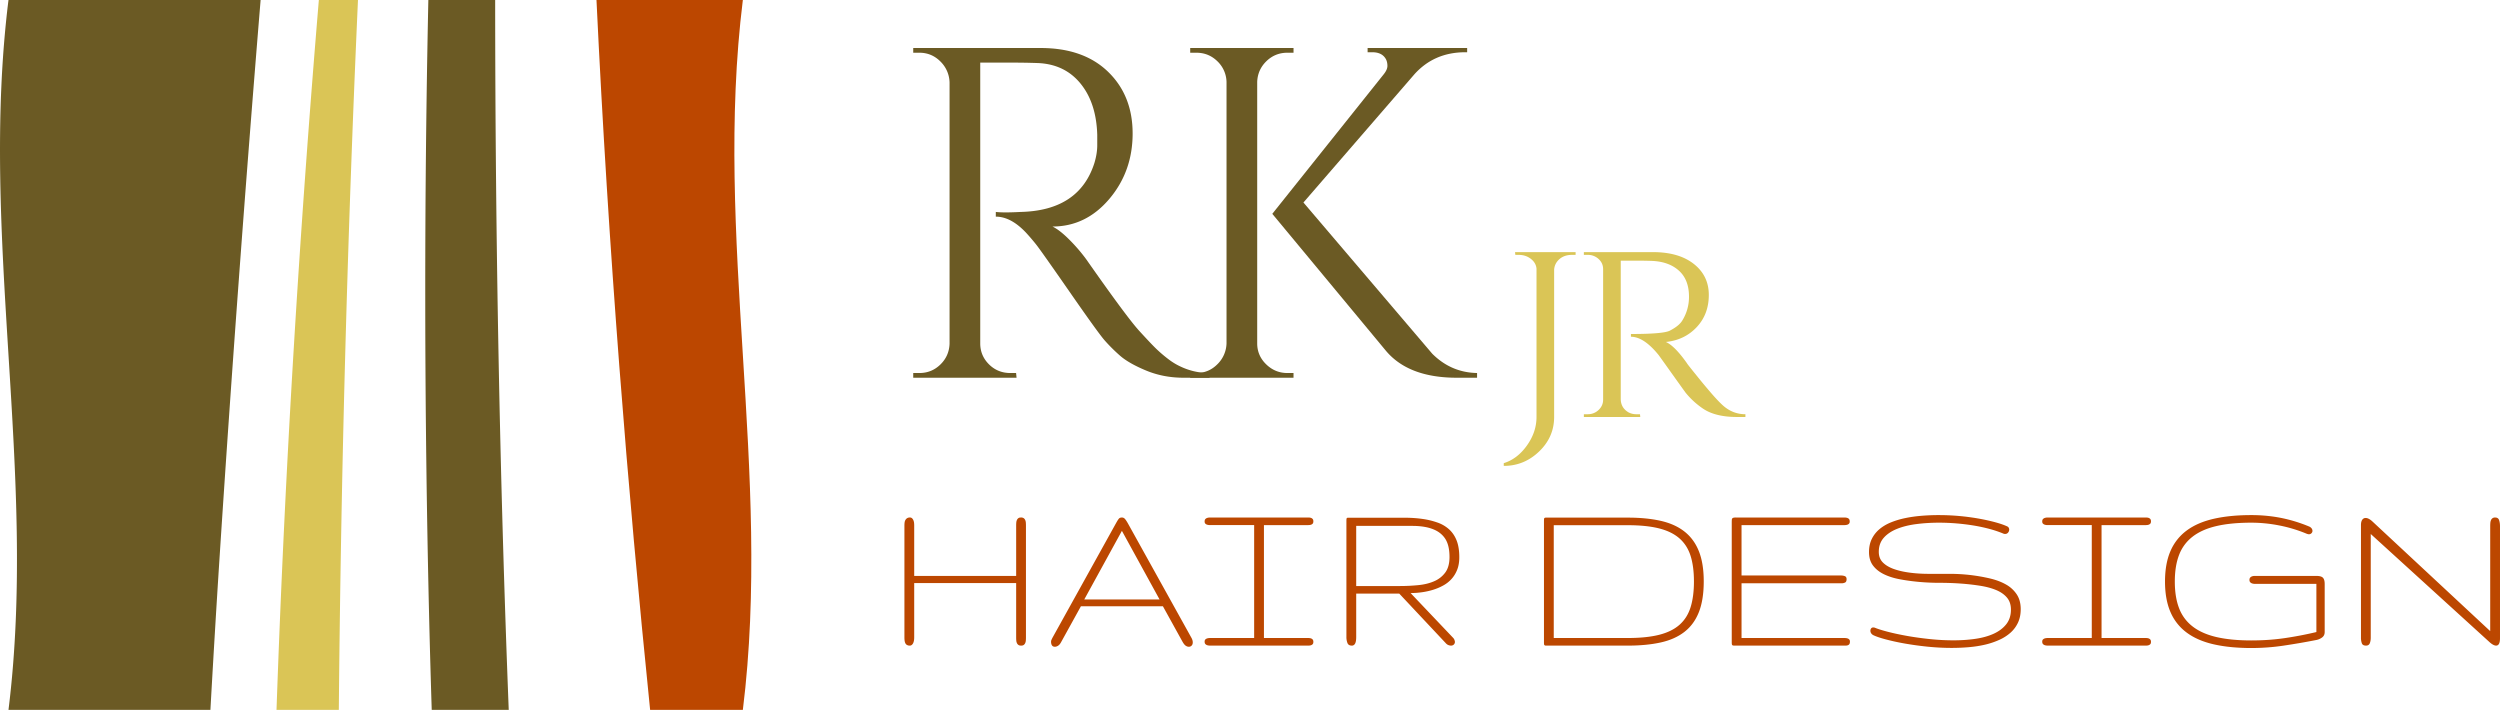 <svg version="1.1" id="Layer_1" xmlns="http://www.w3.org/2000/svg" x="0" y="0" viewBox="0 0 324 92" xml:space="preserve"><style>.st0{fill:#6b5a24}.st1{fill:#dac556}.st2{fill:#bc4700}</style><path class="st0" d="M130.951 8.115h-3.913v36.383c0 1.059.376 1.964 1.131 2.717.754.753 1.682 1.129 2.782 1.129h.734l.061.61h-13.392v-.61h.795c1.06 0 1.967-.366 2.722-1.1.753-.732 1.15-1.627 1.192-2.685v-33.88a3.934 3.934 0 00-1.192-2.717c-.755-.752-1.662-1.129-2.722-1.129h-.795v-.61h16.511c3.709 0 6.624 1.028 8.744 3.083s3.18 4.72 3.18 7.996c0 3.277-1.009 6.105-3.027 8.486-2.018 2.38-4.474 3.57-7.368 3.57.611.286 1.335.846 2.17 1.68.836.834 1.58 1.7 2.232 2.594 3.506 5.006 5.789 8.089 6.85 9.248 1.06 1.16 1.813 1.954 2.262 2.381.448.427.937.845 1.468 1.251.529.408 1.06.733 1.59.977a8.611 8.611 0 003.79.855v.61h-3.362c-1.754 0-3.385-.315-4.893-.946-1.508-.63-2.64-1.282-3.393-1.953a21.946 21.946 0 01-1.957-1.954c-.55-.63-2.07-2.736-4.556-6.318-2.487-3.58-3.934-5.625-4.342-6.135a29.675 29.675 0 00-1.284-1.496c-1.305-1.383-2.609-2.075-3.913-2.075v-.61c.326.04.753.06 1.284.06.53 0 1.182-.02 1.957-.06 5.054-.123 8.234-2.238 9.54-6.35.244-.813.366-1.576.366-2.289v-1.373c-.082-2.726-.795-4.924-2.14-6.593-1.345-1.668-3.16-2.563-5.442-2.686a91.598 91.598 0 00-3.67-.06z"/><path class="st0" d="M166.845 48.344h.795v.61h-13.39v-.61h.795c1.06 0 1.966-.376 2.72-1.13a3.926 3.926 0 001.193-2.716v-33.88a3.822 3.822 0 00-1.193-2.686c-.754-.733-1.66-1.099-2.72-1.099h-.795v-.61h13.391v.61h-.795c-1.06 0-1.967.366-2.721 1.099s-1.152 1.628-1.192 2.686v33.88c0 1.059.387 1.964 1.162 2.717.773.753 1.691 1.129 2.751 1.129zm24.582.61H188.8c-4.159 0-7.216-1.16-9.174-3.48L164.89 27.712 179.32 9.64c.326-.406.49-.773.49-1.098 0-.326-.062-.611-.185-.855-.326-.61-.917-.916-1.773-.916h-.61v-.55h12.901v.55h-.244c-2.69 0-4.892.957-6.604 2.87l-14.37 16.603 16.693 19.596c1.63 1.628 3.567 2.462 5.81 2.503v.61z"/><path class="st1" d="M203.734 33.031c-.88 0-1.546.32-1.998.962a1.93 1.93 0 00-.32.961v19.087c0 1.733-.649 3.223-1.945 4.469-1.296 1.246-2.824 1.87-4.584 1.87v-.357c1.165-.356 2.164-1.116 2.997-2.279.832-1.163 1.248-2.398 1.248-3.703v-19.23c-.047-.498-.291-.919-.731-1.263-.44-.344-.969-.517-1.588-.517h-.427l-.036-.356h7.848v.356h-.464zm8.204.749h-1.89v17.982c.023.736.356 1.294.998 1.674.31.166.654.25 1.035.25h.463l.036.355h-7.312v-.356h.498c.548 0 1.018-.184 1.41-.552.392-.368.589-.813.589-1.335V34.883c0-.521-.197-.961-.589-1.318a2.026 2.026 0 00-1.41-.534h-.498v-.356h8.953c2.235 0 4 .511 5.297 1.531 1.296 1.022 1.944 2.363 1.944 4.025 0 1.661-.523 3.05-1.57 4.166-1.046 1.116-2.378 1.757-3.994 1.922.76.334 1.676 1.26 2.746 2.778-.024 0 .386.523 1.23 1.567a79.357 79.357 0 002.034 2.44c.51.581.933 1.026 1.267 1.335.879.83 1.89 1.246 3.03 1.246v.356h-1.104c-1.88 0-3.354-.368-4.423-1.104a10.411 10.411 0 01-2.212-2.03c-.143-.19-.744-1.026-1.802-2.51a453.772 453.772 0 00-1.694-2.368c-1.284-1.59-2.486-2.386-3.603-2.386v-.356c2.783 0 4.46-.142 5.03-.427.785-.404 1.32-.831 1.605-1.282a5.788 5.788 0 00.892-3.134c0-1.448-.428-2.564-1.285-3.347-.855-.784-2.01-1.211-3.46-1.282a61.558 61.558 0 00-2.211-.036z"/><path class="st2" d="M117.213 68.112c0-.129.008-.255.022-.38a.915.915 0 01.105-.336.648.648 0 01.224-.238.674.674 0 01.366-.09.38.38 0 01.268.097c.07.065.128.147.172.247.045.099.074.21.09.335.015.124.021.246.021.365v6.528h13.213v-6.528c0-.129.005-.255.015-.38.01-.124.038-.236.083-.336a.597.597 0 01.186-.238c.08-.06.194-.09.344-.09a.6.6 0 01.35.09c.084.06.15.14.194.238.045.1.073.212.082.336.01.125.015.251.015.38v14.516c0 .13-.005.256-.015.38a1 1 0 01-.082.335.595.595 0 01-.187.239c-.08.06-.194.09-.343.09s-.267-.03-.35-.09a.57.57 0 01-.194-.239 1 1 0 01-.083-.335 4.85 4.85 0 01-.015-.38v-7.064h-13.213v7.064c0 .12-.01.24-.029.365-.02.124-.052.236-.097.335a.694.694 0 01-.18.246.405.405 0 01-.275.097.677.677 0 01-.367-.09.537.537 0 01-.208-.238 1.131 1.131 0 01-.09-.335 3.24 3.24 0 01-.022-.38V68.112zm27.41-.283c.16-.288.284-.487.373-.596.09-.11.224-.164.403-.164.14 0 .261.052.367.156.104.104.24.306.41.604l8.24 14.844c.11.199.165.392.165.581 0 .179-.05.318-.15.417-.1.1-.218.15-.357.15-.14 0-.277-.048-.412-.142s-.27-.266-.41-.514l-2.538-4.59h-10.63l-2.567 4.65c-.11.208-.237.36-.381.454s-.287.141-.426.141c-.168 0-.293-.06-.373-.178s-.119-.279-.119-.477a.6.6 0 01.052-.239c.035-.08.077-.169.127-.268l8.226-14.83zm5.659 9.866l-4.883-8.897-4.881 8.897h9.764zm12.256-9.642h-5.718a1.28 1.28 0 01-.35-.045.573.573 0 01-.255-.142c-.064-.064-.096-.156-.096-.275 0-.15.034-.259.104-.328a.59.59 0 01.261-.15 1.28 1.28 0 01.35-.044h12.721c.13 0 .241.015.336.044a.49.49 0 01.23.15c.061.07.09.168.09.297 0 .14-.029.242-.09.306a.516.516 0 01-.23.142 1.12 1.12 0 01-.336.045h-5.748v14.634h5.748c.13 0 .241.016.336.045.094.03.171.08.23.15.061.069.09.168.09.298 0 .139-.029.24-.09.305a.516.516 0 01-.23.142c-.095.03-.207.044-.336.044h-12.72a1.28 1.28 0 01-.35-.044.588.588 0 01-.262-.15c-.07-.069-.104-.178-.104-.328 0-.119.032-.21.096-.275a.582.582 0 01.254-.142 1.28 1.28 0 01.351-.045h5.718V68.053zm26.587 4.166c0 .61-.09 1.143-.268 1.602-.18.46-.42.859-.725 1.198-.303.34-.661.624-1.075.853-.413.23-.853.417-1.32.562a9.195 9.195 0 01-1.456.322c-.503.07-.993.104-1.47.104l5.494 5.782c.09.09.15.182.186.276.035.095.057.182.067.262a.477.477 0 01-.141.35.499.499 0 01-.367.141c-.109 0-.226-.025-.35-.074s-.247-.144-.366-.283l-5.987-6.38h-5.583v5.605c0 .148-.008.29-.022.424a1.482 1.482 0 01-.083.358.62.62 0 01-.172.253.427.427 0 01-.291.097c-.288 0-.477-.111-.567-.335a2.134 2.134 0 01-.134-.796V67.635c0-.149.002-.26.007-.335.005-.075.023-.127.052-.157.03-.03.083-.045.157-.045h7.316c.84 0 1.621.053 2.343.158a9.83 9.83 0 011.964.479 4.383 4.383 0 011.5.898c.413.385.732.866.956 1.445.223.579.335 1.293.335 2.14zm-1.269-.037c0-.995-.182-1.776-.544-2.344-.364-.568-.903-.99-1.62-1.267-.717-.276-1.603-.414-2.658-.414h-7.27v7.794h5.599c.865 0 1.691-.04 2.477-.12.787-.08 1.475-.254 2.068-.52a3.44 3.44 0 001.418-1.139c.353-.492.53-1.156.53-1.99zm32.949 3.166c0 1.588-.21 2.913-.627 3.976-.418 1.062-1.04 1.916-1.866 2.56-.826.646-1.854 1.105-3.083 1.378-1.23.273-2.655.41-4.277.41h-10.608a.252.252 0 01-.171-.053c-.04-.035-.062-.087-.067-.156a4.525 4.525 0 01-.008-.299V67.621c0-.15.003-.261.008-.336.005-.074.027-.127.067-.156.04-.03.102-.045.187-.045h10.592c1.622 0 3.048.139 4.277.417 1.229.278 2.257.742 3.083 1.392.826.65 1.448 1.501 1.866 2.554.418 1.052.627 2.352.627 3.9zm-1.27 0c0-1.28-.144-2.38-.432-3.298-.288-.918-.767-1.672-1.433-2.263-.667-.59-1.547-1.025-2.643-1.303-1.095-.278-2.453-.417-4.075-.417h-9.585v14.62h9.585c1.622 0 2.98-.138 4.075-.416 1.096-.278 1.976-.712 2.643-1.303.666-.59 1.145-1.35 1.433-2.278.288-.928.433-2.042.433-3.342zm20.216 7.802c0 .149-.024.258-.074.328a.414.414 0 01-.202.149.931.931 0 01-.306.044h-14.347c-.1 0-.174-.005-.224-.015a.161.161 0 01-.112-.074.335.335 0 01-.045-.157 3.847 3.847 0 01-.007-.276V67.77c0-.149.003-.268.007-.357a.464.464 0 01.052-.21c.03-.049.083-.083.157-.104a1.4 1.4 0 01.336-.03h14.049c.128 0 .246.016.35.045.105.03.187.08.247.15.06.07.09.178.09.328a.39.39 0 01-.09.275.524.524 0 01-.246.142c-.105.03-.223.045-.351.045h-13.332v6.527h12.839c.22 0 .403.03.552.09.15.06.224.189.224.387 0 .219-.062.363-.187.432a.989.989 0 01-.485.104h-12.943v7.094h13.361c.13 0 .247.016.35.045a.52.52 0 01.247.142.39.39 0 01.09.275zm22.135-4.2c0 .647-.115 1.221-.344 1.722-.23.5-.548.935-.955 1.303a5.68 5.68 0 01-1.456.94 9.936 9.936 0 01-1.829.623c-.657.156-1.356.267-2.097.333a25.72 25.72 0 01-2.247.098 30.95 30.95 0 01-3.18-.164 40.856 40.856 0 01-2.956-.41 29.288 29.288 0 01-2.426-.53c-.702-.188-1.232-.367-1.59-.536a.733.733 0 01-.306-.261.603.603 0 01-.097-.32c0-.12.032-.222.097-.306.065-.085.161-.127.29-.127.06 0 .13.015.21.045.388.159.945.333 1.672.522.726.189 1.55.365 2.471.53.92.164 1.901.3 2.94.41 1.04.11 2.073.164 3.1.164.994 0 1.94-.065 2.835-.195.896-.13 1.685-.351 2.366-.661.682-.311 1.225-.722 1.628-1.232.402-.511.604-1.143.604-1.893 0-.631-.171-1.15-.514-1.555-.344-.406-.809-.732-1.396-.977-.588-.245-1.275-.43-2.061-.556a30.03 30.03 0 00-2.5-.285 36.935 36.935 0 00-2.725-.098c-.936 0-1.844-.04-2.725-.12-.88-.08-1.715-.195-2.5-.344-.787-.15-1.473-.37-2.06-.66-.588-.29-1.053-.664-1.397-1.123-.343-.46-.514-1.038-.514-1.738 0-.639.119-1.203.357-1.692.24-.49.568-.912.986-1.266.418-.354.913-.65 1.485-.884a10.58 10.58 0 011.867-.561c.671-.14 1.378-.24 2.12-.3.74-.06 1.485-.09 2.231-.09a29.851 29.851 0 015.256.469c.786.144 1.493.303 2.12.476.627.174 1.13.35 1.507.529a.4.4 0 01.18.172.48.48 0 01.06.23.61.61 0 01-.142.387.476.476 0 01-.396.18c-.1 0-.184-.02-.254-.06a14.52 14.52 0 00-1.754-.588 21.13 21.13 0 00-2.038-.44 28.147 28.147 0 00-4.478-.372c-1.036 0-2.026.062-2.972.184-.945.121-1.779.327-2.5.617-.722.29-1.297.676-1.725 1.159-.427.483-.642 1.09-.642 1.821 0 .56.172 1.014.516 1.365.343.35.809.633 1.395.846.588.214 1.274.374 2.06.48.787.107 1.62.16 2.502.16h2.724a22.784 22.784 0 015.225.6c.787.187 1.474.447 2.06.78a4.008 4.008 0 011.396 1.281c.343.521.516 1.16.516 1.919zm9.207-10.897h-5.718c-.13 0-.247-.016-.351-.045a.569.569 0 01-.253-.142c-.066-.064-.098-.156-.098-.275 0-.15.035-.259.105-.328.07-.07.156-.12.262-.15.104-.03.22-.044.35-.044h12.719c.13 0 .242.015.336.044.095.03.172.08.232.15.06.07.09.168.09.297 0 .14-.03.242-.09.306a.525.525 0 01-.232.142c-.094.03-.206.045-.336.045h-5.748v14.634h5.748c.13 0 .242.016.336.045.095.03.172.08.232.15.06.069.09.168.09.298 0 .139-.03.24-.09.305a.525.525 0 01-.232.142c-.094.03-.206.044-.336.044H265.39a1.28 1.28 0 01-.35-.044.592.592 0 01-.262-.15c-.07-.069-.105-.178-.105-.328 0-.119.032-.21.098-.275a.578.578 0 01.253-.142c.104-.03.221-.045.35-.045h5.72V68.053zM291.784 83c1.502 0 2.936-.099 4.3-.297a47.645 47.645 0 004.12-.79v-6.245h-7.98a1.05 1.05 0 01-.343-.053.592.592 0 01-.254-.159c-.065-.07-.097-.17-.097-.302 0-.131.032-.232.097-.302a.6.6 0 01.247-.16.995.995 0 01.336-.052h7.994c.418 0 .702.08.85.238.15.16.225.428.225.805v6.23c0 .308-.114.543-.343.708a1.86 1.86 0 01-.732.32 91.772 91.772 0 01-4.285.738 28.338 28.338 0 01-4.135.305c-1.851 0-3.477-.159-4.875-.477-1.398-.318-2.565-.822-3.5-1.513a6.443 6.443 0 01-2.113-2.667c-.473-1.088-.71-2.407-.71-3.957 0-1.55.237-2.87.71-3.957a6.446 6.446 0 012.113-2.667c.935-.691 2.102-1.195 3.5-1.513 1.398-.318 3.024-.477 4.875-.477 1.294 0 2.548.117 3.762.35a19.29 19.29 0 013.702 1.124.77.77 0 01.344.26.55.55 0 01.104.306c0 .12-.044.223-.134.313s-.204.134-.343.134a1.31 1.31 0 01-.285-.075 18.348 18.348 0 00-3.552-1.071 18.815 18.815 0 00-3.598-.358c-1.771 0-3.285.147-4.539.44-1.253.293-2.281.75-3.082 1.371a5.378 5.378 0 00-1.755 2.37c-.368.959-.552 2.109-.552 3.45s.184 2.492.552 3.45a5.377 5.377 0 001.755 2.37c.8.621 1.829 1.078 3.082 1.371 1.254.293 2.768.44 4.539.44zm30.947-1.206v-13.59c0-.15.005-.292.015-.426.01-.134.038-.254.082-.358a.62.62 0 01.195-.254.564.564 0 01.35-.097c.259 0 .428.112.508.335.08.223.119.49.119.797v14.517c0 .635-.17.953-.508.953-.229 0-.512-.151-.85-.454l-15.393-14.01v13.437c0 .284-.042.526-.126.727-.085.2-.247.3-.485.3-.289 0-.471-.101-.545-.305a2.135 2.135 0 01-.112-.737V68.052c0-.298.054-.527.164-.685a.517.517 0 01.448-.238c.248 0 .538.149.866.447l15.272 14.218z"/><path class="st0" d="M64.174 0h-8.66a1776.16 1776.16 0 00.092 79.563c.098 4.17.215 8.314.346 12.437h9.98c-1.173-30.059-1.747-60.98-1.758-92z"/><path class="st1" d="M41.323 0c-2.456 29.435-4.371 60.015-5.487 92h8.075a2560.017 2560.017 0 012.483-92h-5.071z"/><path class="st0" d="M27.27 92c.368-6.605.76-13.16 1.179-19.645A4232.232 4232.232 0 0133.776 0H1.1c-3.807 30.667 3.807 61.333 0 92h26.17z"/><path class="st2" d="M77.304 0c1.548 32.472 4.02 63.278 6.952 92h12.018c3.807-30.667-3.807-61.333 0-92h-18.97z"/></svg>